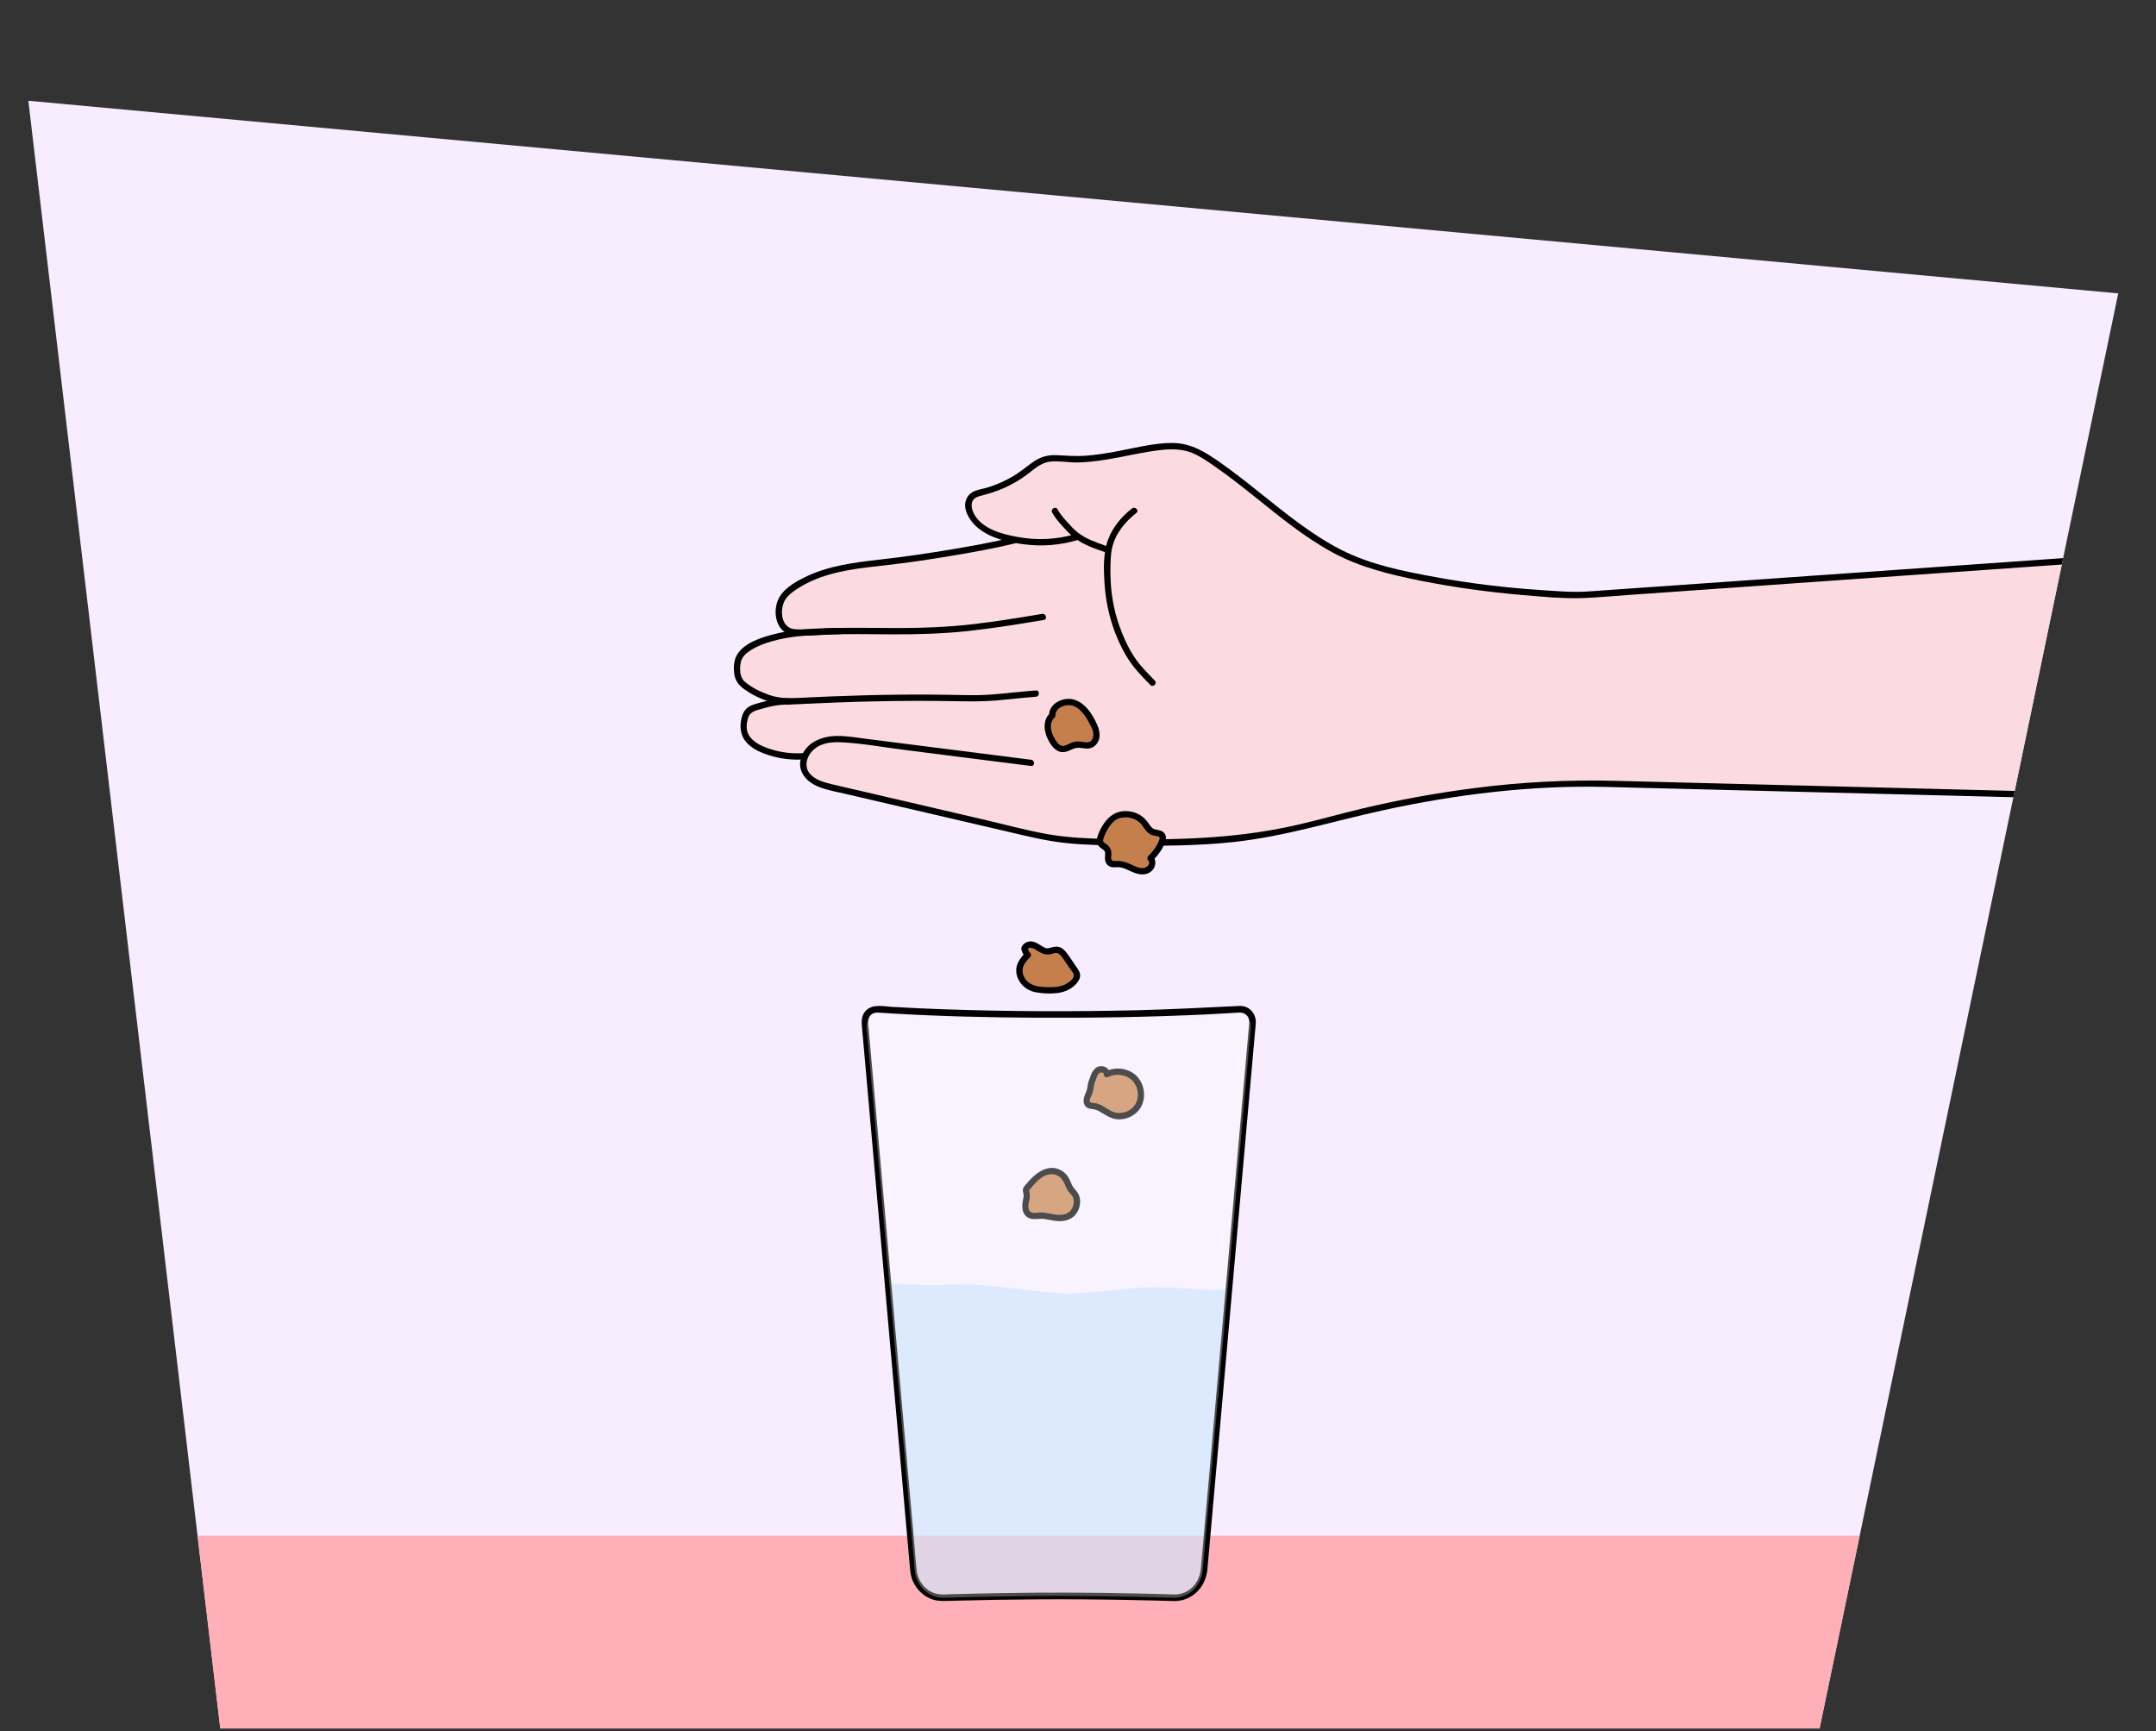 <?xml version="1.0" encoding="UTF-8"?>
<svg id="Voorgrond" xmlns="http://www.w3.org/2000/svg" xmlns:xlink="http://www.w3.org/1999/xlink" viewBox="0 0 685 550">
  <rect x="0" y="0" width="685" height="550" fill="#333333" stroke="none"/>
  <defs>
    <style>
      .cls-1 {
        fill: #fbdbe1;
      }

      .cls-2 {
        fill: #f7edff;
      }

      .cls-3 {
        fill: #a9d5f9;
        opacity: .5;
      }

      .cls-4 {
        fill: #fff;
      }

      .cls-5 {
        opacity: .3;
      }

      .cls-6 {
        fill: #c47f4d;
      }

      .cls-7 {
        clip-path: url(#clippath);
      }

      .cls-8 {
        fill: #ffafb8;
      }
    </style>
    <clipPath id="clippath">
      <path id="Path_2271-2" data-name="Path 2271" class="cls-2" d="M9.01,32.01l60.98,517.11h508.12l94.89-455.91L9.01,32.01Z"/>
    </clipPath>
  </defs>
  <g id="Achtergrond_5" data-name="Achtergrond 5">
    <path id="Path_2271" data-name="Path 2271" class="cls-2" d="M9.01,32.01l60.98,517.11h508.12l94.89-455.91L9.01,32.01Z"/>
    <g class="cls-7">
      <rect class="cls-8" x="-62.47" y="487.89" width="753.57" height="195.52"/>
      <g id="Hand">
        <path class="cls-1" d="M503.7,188.46c-20.35-.07-47.63-3.47-67.19-9.07-20.17-5.77-34.85-22.66-52.39-34.17-1.98-1.3-4.02-2.54-6.28-3.24-3.6-1.12-7.48-.8-11.21-.24-9.41,1.41-18.76,4.25-28.25,3.56-2.07-.15-4.18-.47-6.18.07-2.31.62-4.16,2.3-6.06,3.75-4.22,3.22-9.12,5.55-14.28,6.78-.98.24-2.02.45-2.82,1.07-2.11,1.63-1.46,5.07.14,7.21,2.68,3.59,7.14,5.4,11.51,6.38.66.15,1.3.27,1.95.39l-.48.18c-7.72,1.92-26.36,5.23-38.42,6.65-11.07,1.3-22.83,2.1-31.93,8.55-1.5,1.06-2.94,2.33-3.66,4.01-1.55,3.64-.62,8.77,3.19,9.83.83.23,2.39.29,4.24.26-.44.03-.89.06-1.33.1-7.49.65-19.23,3.68-19.89,9.4-.2,1.76-.55,5.12,1.6,6.85,3.4,2.73,8.69,5.21,13.25,5.53-3.13.06-5.62.83-8.87,1.79-.94.28-1.9.61-2.58,1.31-.74.74-1.06,1.8-1.27,2.82-.24,1.2-.36,2.45-.08,3.64.69,2.95,3.57,4.82,6.39,5.94,4.06,1.61,8.5,2.27,12.85,1.91l.14.02c-.64,1.43-.81,3-.25,4.5,1.27,3.38,5.3,4.63,8.82,5.45,21.63,5.04,43.27,10.08,64.9,15.12,10.29,2.4,22.19,2.21,32.76,2.38,35.82.57,50.86-4.84,67.89-9.07,26.26-6.52,56.09-10.36,80.75-9.6l147.88,4.25,9.67-75.33-164.49,11.04ZM266.94,199.96h0c-.19,0-.37,0-.56.01.19,0,.39,0,.56-.01Z"/>
        <path d="M668.19,176.42c-3.75.26-7.49.53-11.24.79l-28.36,1.99c-12.48.88-24.97,1.75-37.45,2.63-12.84.9-25.67,1.8-38.51,2.7-10.51.74-21.03,1.48-31.54,2.21-5.51.39-11.02.77-16.53,1.16-5.05.35-10.25-.14-15.28-.47-11.15-.73-22.27-2.09-33.26-4.1-10.2-1.86-20.71-3.95-30.01-8.71s-17.69-11.65-25.94-18.24c-4.05-3.24-8.12-6.45-12.36-9.43-4.66-3.27-9.22-6.16-15.09-6.22s-12.1,1.61-18,2.7c-3.25.6-6.52,1.13-9.82,1.36-3,.21-5.92-.02-8.91-.18-2.73-.14-5.11.42-7.38,1.97s-4.31,3.35-6.69,4.75c-2.57,1.51-5.31,2.71-8.16,3.57-2.02.61-4.56.76-5.96,2.53-2.75,3.48.38,8.19,3.19,10.43,4.03,3.22,9.39,4.39,14.39,5.05,5.67.75,11.3.32,16.8-1.26,1.24-.35.71-2.28-.53-1.93-5.9,1.69-11.9,1.98-17.94.92-4.98-.88-11.39-2.46-14.08-7.25-.52-.94-.9-2.1-.81-3.18.15-1.72,1.42-2.32,2.92-2.71,2.54-.65,5-1.41,7.39-2.48,2.52-1.12,4.91-2.52,7.13-4.15s4.44-3.86,7.4-4.21,5.96.32,8.89.25,5.81-.4,8.68-.85c6.06-.94,12.05-2.53,18.16-3.15,3.17-.32,6.39-.25,9.38.94,2.63,1.05,5.01,2.74,7.33,4.35,4.36,3.01,8.52,6.3,12.66,9.61,7.87,6.29,15.72,12.78,24.6,17.63s18.62,7.16,28.45,9.11c10.46,2.08,21.05,3.52,31.68,4.45,6.8.59,13.83,1.29,20.66.95,4.69-.23,9.37-.66,14.05-.99,9.78-.69,19.55-1.37,29.33-2.06,12.37-.87,24.73-1.74,37.1-2.61s24.92-1.75,37.38-2.62c10.02-.7,20.03-1.41,30.05-2.11,5.18-.36,10.36-.7,15.53-1.09.24-.02.47-.03.71-.05,1.28-.09,1.29-2.09,0-2h0Z"/>
        <path d="M321.89,170.68c-6.35,1.58-12.83,2.71-19.28,3.81-7.57,1.29-15.16,2.38-22.79,3.25-8.27.94-16.77,1.95-24.31,5.73-3.3,1.65-7.17,3.9-8.49,7.55-1,2.76-.8,6.27,1.07,8.63,1.99,2.5,5.16,2.36,8.06,2.29,3.6-.08,7.19-.43,10.8-.47,1.29-.02,1.29-2.02,0-2-2.89.03-5.78.28-8.67.4-1.48.06-2.97.12-4.45.08-1.04-.03-2.12-.05-3.05-.57-2.6-1.46-2.75-5.34-1.82-7.82.69-1.85,2.29-3.12,3.88-4.2s3.37-2.06,5.17-2.86c7.3-3.24,15.43-4.04,23.28-4.92,7-.79,13.98-1.82,20.93-2.99s13.57-2.32,20.23-3.97c1.25-.31.72-2.24-.53-1.93h0Z"/>
        <path d="M331.1,195.03c-7.53,1.25-15.06,2.5-22.64,3.34s-15.07,1.14-22.64,1.15-15.14-.19-22.71.03c-5.94.18-11.92.5-17.69,2.05-3.94,1.06-9.11,2.73-11.3,6.5-.97,1.67-1.07,3.92-.86,5.8.32,2.82,1.98,4.3,4.26,5.76,2.51,1.61,5.32,2.88,8.21,3.61,3.15.8,6.21.52,9.42.36,7.52-.36,15.05-.65,22.58-.81,8.62-.19,17.24-.23,25.86-.06,4.29.08,8.53.13,12.81-.22s8.47-.88,12.72-1.19c1.28-.09,1.29-2.09,0-2-7.18.52-14.33,1.67-21.54,1.5s-14.61-.24-21.92-.16-14.48.27-21.72.56c-3.58.14-7.15.3-10.73.48-3.11.16-5.87.07-8.84-.96-2.69-.93-5.53-2.31-7.71-4.17-1.71-1.46-1.71-4.26-1.27-6.31.38-1.77,1.95-3.01,3.42-3.91,1.96-1.19,4.14-1.99,6.33-2.62,5.38-1.56,10.92-1.94,16.49-2.15,7.24-.27,14.48-.12,21.72-.09,8.07.04,16.1-.18,24.13-1.04s16.13-2.18,24.15-3.52c1.27-.21.73-2.14-.53-1.93h0Z"/>
        <path d="M250.79,221.85c-3.1-.14-6.06.45-9.02,1.3-1.41.41-2.98.72-4.18,1.61-1.09.8-1.67,2.01-1.98,3.3-.69,2.88-.38,5.71,1.69,7.94,1.89,2.04,4.62,3.19,7.23,4,3.58,1.11,7.37,1.52,11.11,1.24,1.28-.09,1.29-2.1,0-2-3.58.27-7.15-.11-10.58-1.17-2.7-.84-5.89-2.14-7.28-4.8-.79-1.52-.61-3.35-.18-4.95.46-1.7,1.56-2.3,3.16-2.78,3.31-.98,6.53-1.84,10.01-1.68,1.29.06,1.28-1.94,0-2h0Z"/>
        <path d="M327.58,241.36c-13.85-1.76-27.7-3.51-41.55-5.27l-10.39-1.32c-3.2-.41-6.45-.99-9.69-.97-4.76.03-9.88,1.99-11.42,6.92-1.4,4.49,1.9,7.85,5.82,9.34,2.7,1.03,5.62,1.53,8.43,2.18,3.39.79,6.78,1.58,10.16,2.37,13.68,3.19,27.37,6.38,41.05,9.56,6.19,1.44,12.32,2.99,18.66,3.65s12.53.73,18.8.8c11.55.13,23.07.12,34.56-1.13,16.25-1.76,31.7-6.66,47.61-10.12,23.27-5.05,47.21-7.99,71.05-7.36,5.01.13,10.02.25,15.04.38,11.38.29,22.76.57,34.14.86,13.77.35,27.54.7,41.31,1.04l36.69.93,19.74.5c.31,0,.61.02.92.02,1.29.03,1.29-1.97,0-2-4.44-.11-8.88-.22-13.33-.34-10.76-.27-21.52-.54-32.29-.82-13.45-.34-26.9-.68-40.35-1.02-12.3-.31-24.59-.62-36.89-.93-7.52-.19-15.05-.38-22.57-.57-14.86-.38-29.65.39-44.4,2.28-12.2,1.56-24.32,3.76-36.28,6.62-6.88,1.65-13.69,3.6-20.59,5.17-19.79,4.52-39.89,4.82-60.1,4.39-6.28-.13-12.59-.41-18.79-1.5-6.53-1.15-12.98-2.92-19.44-4.43-13.29-3.1-26.59-6.19-39.88-9.29-3.17-.74-6.36-1.44-9.52-2.22-2.31-.57-4.93-1.28-6.6-3.09-2.24-2.44-1.19-5.81,1.03-7.83,2.39-2.19,5.76-2.5,8.86-2.34,6.62.33,13.28,1.57,19.85,2.4s13.58,1.72,20.38,2.59c6.66.84,13.32,1.69,19.98,2.53,1.27.16,1.26-1.84,0-2h0Z"/>
        <path d="M334.29,162.81c.81,1.54,1.95,2.87,3.11,4.16,1.23,1.37,2.47,2.74,3.93,3.87,2.77,2.14,6.11,3.32,9.39,4.45,1.22.42,1.74-1.51.53-1.93-3.02-1.05-6.15-2.12-8.71-4.1-1.32-1.02-2.44-2.27-3.55-3.5s-2.2-2.47-2.98-3.95c-.6-1.14-2.33-.13-1.73,1.01h0Z"/>
        <path d="M359.64,161.54c-3.29,2.56-6.05,5.87-7.55,9.79-1.62,4.24-1.45,9.33-1.18,13.79.5,8.13,2.78,16.18,6.9,23.22,2.05,3.51,4.85,6.37,7.67,9.26.9.92,2.31-.49,1.41-1.41-2.34-2.4-4.74-4.77-6.58-7.59-1.96-3.03-3.49-6.38-4.68-9.78-1.29-3.69-2.14-7.53-2.54-11.42-.22-2.2-.31-4.41-.29-6.62s.05-4.55.54-6.73c1.03-4.53,4.1-8.29,7.7-11.1,1.01-.79-.41-2.2-1.41-1.41h0Z"/>
      </g>
    </g>
  </g>
  <g>
    <path class="cls-6" d="M326.58,303.39c.25-.22-2.74,2.34-2.73,4.71,0,2.37,1.46,4.29,2.92,5.22s3.09,1.06,4.67,1.17c3.47.25,7.28.34,10.01-2.89.45-.53.89-1.33.71-2.15-.08-.36-.26-.64-.44-.91-.9-1.32-1.79-2.64-2.69-3.96-.84-1.24-1.77-2.55-2.94-2.81-1.13-.25-2.26.54-3.4.5-1.29-.04-2.45-1.12-3.66-1.76s-2.78-.71-3.58.81c.16.43.84,2.28,1.14,2.06h0Z"/>
    <path d="M327.28,304.1h.01c.82-.76-.3-2.28-1.21-1.58-1.05.8-1.97,2-2.57,3.16-.99,1.93-.78,4.1.31,5.96s3.05,3.2,5.26,3.59c2.09.37,4.37.51,6.49.29,2.23-.23,4.33-.99,5.96-2.56.75-.72,1.43-1.59,1.61-2.64.23-1.36-.62-2.36-1.34-3.41s-1.39-2.06-2.09-3.08-1.41-2.04-2.45-2.65-2.06-.49-3.14-.2c-.47.13-.95.32-1.44.29-.69-.04-1.31-.48-1.87-.84-1.02-.64-2.05-1.32-3.31-1.35-1.05-.02-2.01.45-2.64,1.29-.69.93-.24,1.7.19,2.65.32.69.87,1.63,1.79,1.33l-1.23-1.23h0c-.33,1.25,1.6,1.78,1.93.53h0c.19-.71-.49-1.47-1.23-1.23.34-.06.6.01.79.21l-.08-.13c-.01-.17-.21-.42-.28-.57-.12-.28-.23-.57-.34-.86l-.1.77c.88-1.5,2.45-.33,3.5.33,1.44.91,2.74,1.33,4.42.87.73-.2,1.44-.5,2.13-.05s1.18,1.2,1.63,1.86c.51.74,1.01,1.49,1.51,2.23s1.27,1.56,1.61,2.4c.56,1.4-1.9,2.93-2.93,3.39-1.3.58-2.75.74-4.17.74-2.93.02-6.56,0-8.32-2.74-.94-1.46-1.12-3.08-.22-4.58.32-.53.69-1.01,1.1-1.46.16-.18.33-.34.49-.51.08-.09.42-.36.03-.06l-1.21-1.57h-.01c-.95.88.46,2.29,1.41,1.43Z"/>
  </g>
  <g>
    <path class="cls-6" d="M356.46,258.78c-3.38.25-6,4.4-6.93,7.67-.1.35-.18.73-.09,1.09.26,1.08,1.76,1.34,2.35,2.29.79,1.28-.33,3.3.79,4.3.69.62,1.76.37,2.68.36,1.6-.01,3.07.8,4.52,1.46s3.14,1.18,4.62.58,2.3-2.8,1.09-3.85c1.57-1.46,2.82-3.26,3.64-5.24.24-.59.45-1.27.18-1.84-.53-1.11-2.18-.85-3.3-1.36-1.03-.47-1.56-1.6-2.23-2.52-1.64-2.23-4.59-3.42-7.32-2.95Z"/>
    <path d="M356.46,257.78c-2.77.28-4.82,2.29-6.21,4.58-.7,1.14-1.28,2.41-1.64,3.7-.45,1.58.09,2.64,1.39,3.53.48.33.98.57,1.09,1.19.12.67-.07,1.39-.03,2.07.08,1.35.86,2.42,2.24,2.64.72.12,1.43-.02,2.14,0,.96.04,1.88.42,2.75.81,1.51.69,3.04,1.47,4.75,1.48,1.55.02,2.99-.68,3.72-2.09.64-1.24.57-2.72-.45-3.72v1.41c1.72-1.64,3.24-3.71,4.02-5.99.35-1.02.3-2.17-.52-2.94-.69-.64-1.62-.73-2.5-.92-1.14-.24-1.6-.94-2.22-1.86-.66-.97-1.41-1.8-2.38-2.48-1.88-1.31-4.16-1.74-6.4-1.4-1.27.19-.73,2.12.53,1.93,1.79-.27,3.71.26,5.13,1.4s1.9,2.93,3.41,3.83c.62.37,1.31.48,2,.62.27.05.73.08.96.27.38.3.14.82,0,1.2-.73,1.88-1.98,3.54-3.43,4.92-.39.37-.38,1.04,0,1.41.86.84-.24,2.12-1.13,2.33-1.7.4-3.44-.7-4.94-1.35s-2.75-.9-4.32-.84c-.63.02-1.25.09-1.35-.68-.08-.6.07-1.22.04-1.83-.06-1.29-.64-2.16-1.68-2.88-.62-.43-1.13-.58-.92-1.43.15-.59.38-1.18.63-1.74.96-2.15,2.74-4.93,5.34-5.2,1.27-.13,1.28-2.13,0-2Z"/>
  </g>
  <g>
    <path class="cls-6" d="M347.15,342.98c-.93,1.83-.37,2.9-1.3,4.73-.52,1.02-.98,2.39-.14,3.17.53.49,1.34.47,2.06.58,2.02.33,3.57,1.96,5.47,2.72,2.95,1.18,6.66-.11,8.31-2.82,1.66-2.72,1.14-6.54-1.11-8.78-2.26-2.24-6.01-2.75-8.83-1.27.26-1.21-1.51-2-2.58-1.4s-1.52,1.89-1.89,3.07Z"/>
    <path d="M346.29,342.47c-.42.87-.63,1.7-.76,2.65s-.36,1.64-.73,2.47c-.64,1.42-.94,3.31.59,4.28.75.48,1.64.41,2.47.61s1.64.68,2.39,1.16c1.47.92,2.89,1.76,4.65,1.93,3.13.3,6.47-1.45,7.83-4.32s.86-6.7-1.35-9.15c-2.56-2.83-6.95-3.36-10.27-1.67l1.47,1.13c.24-1.75-1.26-3-2.97-2.85-2.04.17-2.91,2.31-3.43,3.99-.38,1.23,1.55,1.76,1.93.53.25-.79.53-1.98,1.33-2.42.27-.15,1.26-.11,1.21.21-.12.86.63,1.55,1.47,1.13,2.26-1.15,5.22-.89,7.2.73s2.72,4.55,1.85,6.96-3.22,3.76-5.62,3.75c-2.81,0-4.63-2.51-7.28-3.08-.52-.11-1.79,0-2.01-.61-.18-.52.24-1.27.45-1.72.36-.78.6-1.53.72-2.38s.22-1.59.58-2.34c.55-1.16-1.17-2.17-1.73-1.01Z"/>
  </g>
  <g>
    <path class="cls-6" d="M326.86,376.79c-1.91,1.9-.07,1.38-.79,4.34-.35,1.46-.48,3.25.37,4.32.93,1.17,2.43.82,3.73.75,1.78-.1,3.53.45,5.3.67s3.68.07,5.12-1.26c1.44-1.33,2.14-4.15,1.08-5.97-.4-.68-.98-1.14-1.42-1.77-.65-.92-.97-2.13-1.53-3.13-1.34-2.35-3.92-3.12-6.14-2.47s-4.1,2.49-5.72,4.53Z"/>
    <path d="M326.15,376.08c-.46.46-.96.99-1.13,1.64-.13.52.01.97.14,1.47.17.65.03,1.25-.11,1.89-.22,1.01-.33,2.04-.18,3.07.31,2.02,1.81,3.18,3.81,3.15,1-.02,1.96-.17,2.96-.06,1.29.14,2.54.48,3.82.63,1.99.24,4.07-.05,5.64-1.39,1.32-1.12,2.03-2.93,2.07-4.64.02-.87-.15-1.76-.55-2.53-.5-.96-1.39-1.62-1.9-2.58-.47-.88-.75-1.86-1.28-2.71s-1.22-1.54-2.05-2.06c-4.27-2.66-8.64.86-11.26,4.12-.8.99.61,2.42,1.41,1.41,1.82-2.27,4.6-5.27,7.85-4.26,1.54.48,2.36,1.71,2.97,3.13.3.69.57,1.38.99,2,.49.71,1.25,1.28,1.58,2.09.51,1.24.14,2.83-.6,3.9-.9,1.29-2.48,1.65-3.96,1.59-1.9-.07-3.73-.74-5.64-.76-1.15-.02-3.15.66-3.76-.72-.69-1.59.35-3.3.23-4.92-.03-.46-.14-.89-.27-1.33-.02-.07,0,.02,0,0,.17-.27.38-.49.6-.72.9-.92-.51-2.33-1.41-1.41Z"/>
  </g>
  <g>
    <path class="cls-6" d="M334.31,227.26c-2.42,2.15-1.41,6.22.51,8.83.6.81,1.33,1.61,2.31,1.81,1.64.34,3.1-1.1,4.76-1.34,1.55-.22,3.2.61,4.64.02,1.22-.5,1.87-1.92,1.84-3.24-.03-1.32-.6-2.56-1.21-3.74-1.39-2.68-3.24-5.41-6.09-6.36s-6.92,1.01-6.76,4.02Z"/>
    <path d="M333.61,226.56c-2.69,2.5-1.81,6.69-.04,9.46.98,1.54,2.41,3.11,4.42,2.92.95-.09,1.79-.51,2.65-.9.97-.44,1.81-.57,2.87-.42s2.06.33,3.07.02c.87-.26,1.57-.85,2.06-1.6,1.15-1.76.76-3.92-.03-5.73-1.43-3.29-3.83-7.1-7.52-8.09-3.28-.89-7.88,1.25-7.77,5.06.04,1.28,2.04,1.29,2,0-.06-2.29,2.77-3.48,4.73-3.24,2.85.35,4.76,3.3,6,5.6.72,1.33,1.64,2.98,1.24,4.55-.14.54-.42,1.07-.9,1.38-.69.43-1.61.24-2.36.13-.8-.11-1.59-.21-2.39-.08s-1.5.47-2.22.8c-.56.26-1.21.59-1.85.55-.76-.05-1.32-.66-1.77-1.22-1.59-2.01-2.99-5.69-.78-7.76.94-.88-.47-2.29-1.41-1.41Z"/>
  </g>
  <g>
    <path class="cls-3" d="M391.18,408.88c-5.04,2.06-10.04.17-24.98.07-6.7-.04-21.48,2.29-28.65,2.01-6.06-.23-24.84-3.13-30.63-2.93-21.23.75-25.38-.54-25.38-.54,0,0,7.68,82.54,9.1,91.24,1.42,8.7,9.13,8.7,9.13,8.7h73.3s6.73,2.06,9.13-8.7c2.4-10.76,8.98-89.84,8.98-89.84Z"/>
    <path d="M373.31,506.54c-15.18-.45-30.37-.69-45.56-.56-8.43.08-16.87.24-25.3.47-1.8.05-3.66.27-5.4-.27-3.27-1.01-5.45-4.05-5.82-7.39-.34-3.03-.54-6.08-.81-9.11-.67-7.52-1.33-15.05-2-22.57-.91-10.31-1.83-20.62-2.74-30.93-1.02-11.52-2.04-23.03-3.06-34.55s-1.96-22.06-2.93-33.09c-.79-8.88-1.58-17.77-2.36-26.65-.45-5.07-.9-10.14-1.35-15.21-.12-1.3-.45-2.82.43-3.93s2.01-1.12,3.24-1.03c1.39.1,2.77.18,4.16.27,15.15.89,30.34,1.24,45.52,1.32,18,.1,36-.19,53.98-1.05,3.43-.16,6.86-.39,10.3-.58,1.9-.11,3.41,1.15,3.31,3.16-.01.22-.04.44-.06.67-.37,4.2-.75,8.41-1.12,12.61-.73,8.28-1.47,16.56-2.2,24.84-.95,10.76-1.91,21.51-2.86,32.27-1.02,11.55-2.05,23.1-3.07,34.65-.95,10.69-1.9,21.37-2.84,32.06-.72,8.14-1.44,16.28-2.17,24.42-.35,4-.7,7.99-1.06,11.99-.4,4.41-3.59,8.1-8.2,8.19-1.34.03-1.35,2.12,0,2.09,5.67-.11,9.76-4.59,10.27-10.07.12-1.25.22-2.49.33-3.74.55-6.2,1.1-12.39,1.65-18.59.86-9.74,1.73-19.48,2.59-29.22,1.02-11.48,2.04-22.96,3.05-34.44s2.04-23.03,3.06-34.55c.87-9.82,1.74-19.64,2.61-29.46.57-6.4,1.13-12.79,1.7-19.19.12-1.38.25-2.75.37-4.13.26-3.14-1.99-5.82-5.24-5.66-10.81.5-21.61,1.1-32.43,1.36-20.26.47-40.54.42-60.8-.28-5.73-.2-11.45-.45-17.17-.79-2.63-.16-5.93-.97-8.06,1.04-1.64,1.55-1.58,3.44-1.4,5.42l.5,5.66c.64,7.18,1.27,14.36,1.91,21.54.91,10.28,1.82,20.55,2.73,30.83,1.04,11.68,2.07,23.37,3.11,35.05s2.01,22.62,3.01,33.93c.81,9.16,1.62,18.32,2.44,27.47.47,5.32.94,10.64,1.42,15.95.1,1.12.15,2.26.37,3.37.74,3.79,3.6,7.03,7.32,8.11,1.84.53,3.72.36,5.6.31,18.63-.51,37.25-.63,55.88-.27,5.06.1,10.12.21,15.18.36,1.35.04,1.35-2.05,0-2.09Z"/>
    <g class="cls-5">
      <path class="cls-4" d="M372.98,507.59s-19.98-.59-37.11-.59-36.13.59-36.13.59c-4.73,0-8.69-3.77-9.12-8.7l-15.29-172.4c-.2-2.26,1.58-4.2,3.84-4.2,0,0,21.13,1.66,56.47,1.66s57.92-1.66,57.92-1.66c2.27,0,4.04,1.94,3.84,4.2l-15.29,172.4c-.44,4.93-4.39,8.7-9.12,8.7Z"/>
    </g>
  </g>
</svg>